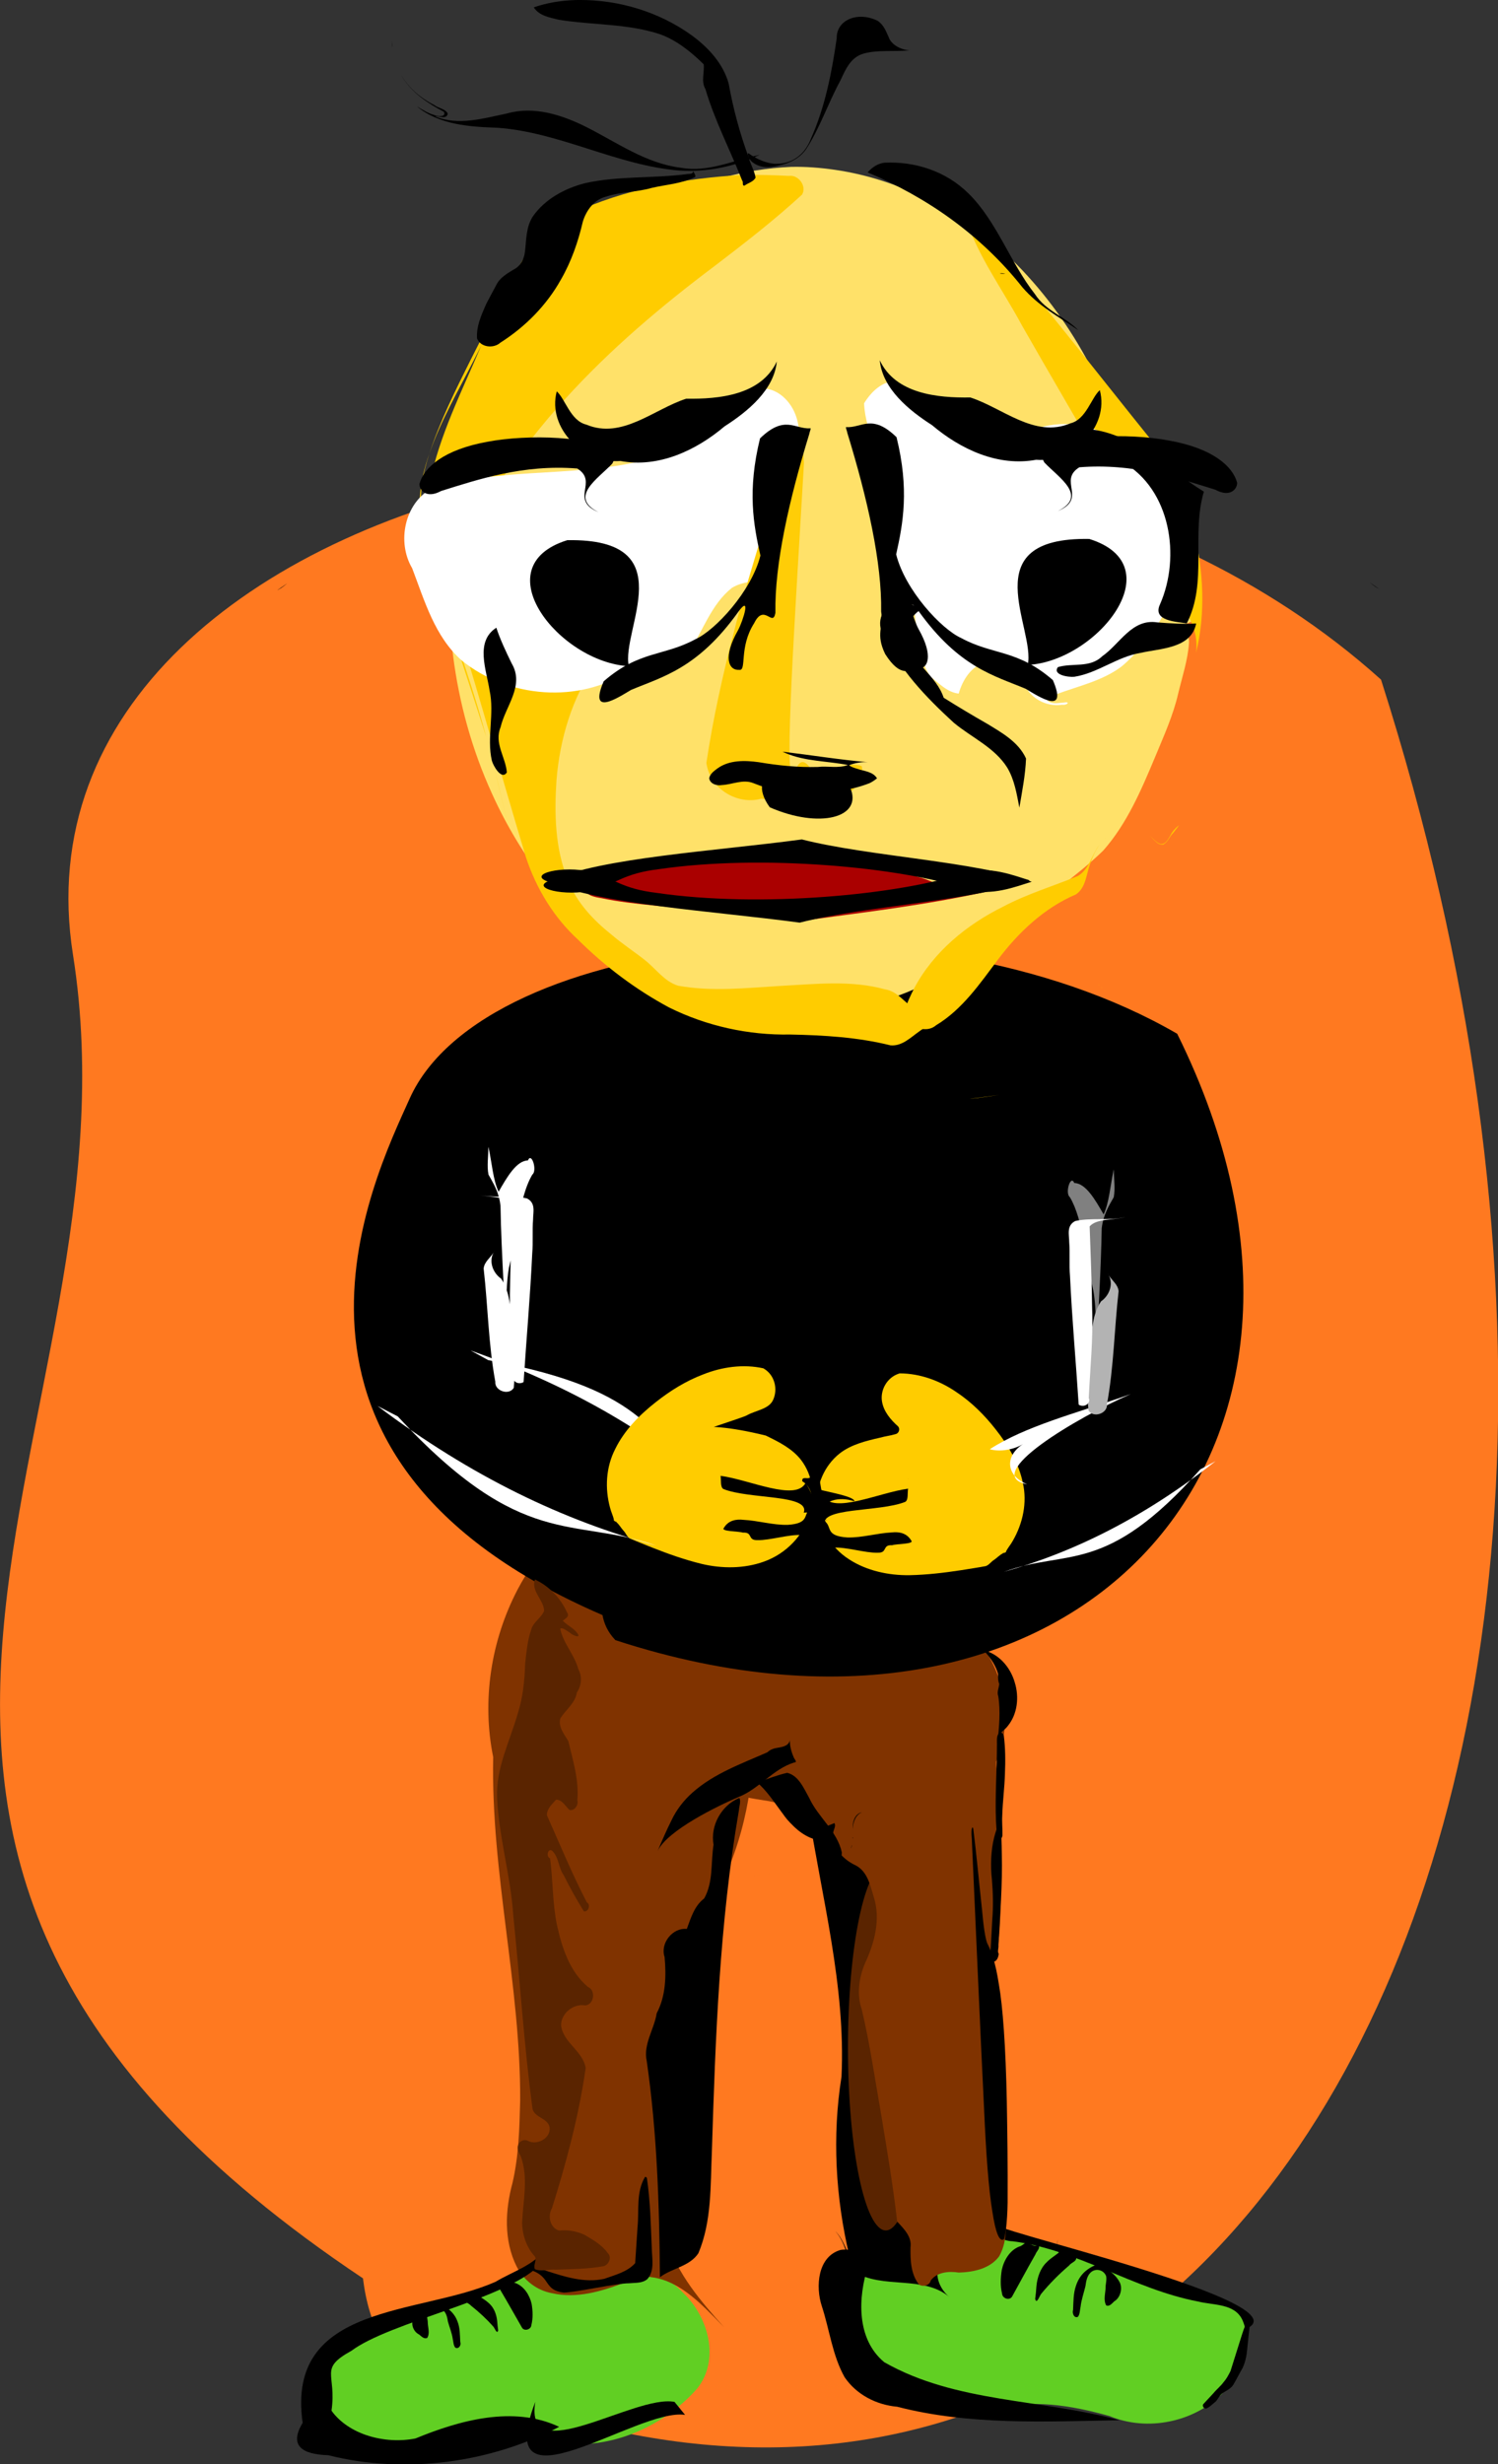 <?xml version="1.0"?>
<svg
    xmlns:rdf="http://www.w3.org/1999/02/22-rdf-syntax-ns#"
    xmlns="http://www.w3.org/2000/svg"
    xmlns:cc="http://creativecommons.org/ns#"
    xmlns:dc="http://purl.org/dc/elements/1.1/"
    xmlns:svg="http://www.w3.org/2000/svg"
    xmlns:inkscape="http://www.inkscape.org/namespaces/inkscape"
    xmlns:sodipodi="http://sodipodi.sourceforge.net/DTD/sodipodi-0.dtd"
    xmlns:ns1="http://sozi.baierouge.fr"
    xmlns:xlink="http://www.w3.org/1999/xlink"
    id="svg2"
    viewBox="0 0 372.12 611.8"
    version="1.1"
  >
  <rect x="0" y="0" width="372.12" height="611.8" fill="#333333" stroke="none"/>
  <g
      id="layer1"
      transform="translate(-227.76 -434.04)"
    >
    <g
        id="g3076"
        transform="matrix(.609 0 0 .609 159.69 408.11)"
      >
      <path
          id="path3953"
          fill="#ff7920"
          d="m269.16 999.55c331.55 168.15 556.77-207.73 405.93-679.9-185.98-167.3-565.08-87-533.55 112.14 30.86 194.87-146.27 363.13 118.29 539.64 1.161 9.309 3.511 18.602 9.335 28.116z"
      />
      <path
          id="path3987"
          d="m521.16 956.83c-11.312 1.341 48.009 13.834 92.112 30.151 7.27 2.69-24.048 2.223-16.653 8.377 84.389-3.732-58.028-37.834-75.869-44.557 0.144 2.01 0.267 4.02 0.411 6.03z"
      />
      <path
          id="path3992"
          fill="#61cf23"
          d="m517.12 937.85c-4.835 6.463-1.844 18.224 7.704 18.469 26.779 3.452 49.187 19.475 75.51 24.526 6.386 1.623 15.107 0.744 18.23 7.598 4.412 10.1-0.621 21.967-7.969 29.688-11.403 11.814-30.688 15.981-46.259 9.434-15.493-4.33-32.298-7.242-48.079-2.466-22.098 2.897-44.893-6.71-59.439-22.188-9.909-11.757-4.856-28.93 5.75-38.656 10.098-10.026 24.397-14.391 38.247-17.594 6.066-2.023 11.546-5.329 16.47-9.188l-0.166 0.375z"
      />
      <path
          id="path3989"
          fill="#61cf23"
          d="m339.43 951.27c4.55 6.463 1.736 18.224-7.25 18.469-25.201 3.452-46.289 19.475-71.062 24.526-6.01 1.623-14.217 0.744-17.157 7.598-4.153 10.1 0.584 21.967 7.5 29.688 10.731 11.814 28.88 15.981 43.534 9.434 14.58-4.33 30.396-7.242 45.247-2.466 20.796 2.897 42.248-6.71 55.938-22.188 9.325-11.757 4.57-28.93-5.412-38.655-9.503-10.026-22.96-14.391-35.994-17.594-5.708-2.023-10.866-5.329-15.5-9.188l0.156 0.375z"
      />
      <path
          id="path3969"
          d="m435.14 773.26c-0.135 0.216-0.295-0.15 0 0zm7.077 6.219c17.139 10.265 35.714 20.459 46.313 37.406-9.169 50.273-7.949 102.47 5.582 151.91-0.147 3.965 1.907 7.827 5.083 10.375-10.867-9.261-27.318-3.106-39.037-10.469-2.953-5.332-3.357-11.829-7.675-16.5 2.918 2.813 4.089 6.697 5.781 10.188-5.703-23.973-7.088-48.87-3.24-73.185 1.76-36.94-8.111-73.172-13.704-109.38 0.11-0.346 0.557-0.527 0.897-0.344zm83.091 192.22h0.066-0.066zm-17.642 17.531-0.033-0.062 0.033 0.062z"
      />
      <path
          id="path3964"
          fill="#803300"
          d="m360.36 654.7c-16.454 6.658-29.279 20.324-37.425 35.845-10.903 20.799-14.697 45.353-9.982 68.405-0.998 46.971 11.214 93.038 10.993 139.97-0.275 11.237-0.569 22.598-3.119 33.589-3.027 11.078-3.597 23.514 1.658 34.032 2.813 5.604 8.231 9.836 14.438 10.938 10.04 2.34 20.314-0.771 29.67-4.333 3.406-1.306 6.937-2.968 10.677-2.217 8.797 1.01 16.055 6.808 22.23 12.742 2.594 2.503 5.113 5.083 7.61 7.683-9.496-10.558-19.102-21.782-23.375-35.594-2.693-8.184-2.709-17.187-0.063-25.384 2.493-10.205 6.605-20.488 5.204-31.179-1.097-6.941-4.676-13.278-5.195-20.347-2.492-17.995 2.466-36.613 12.329-51.73 3.748-5.373 7.484-10.788 10.201-16.777 10.414-21.641 14.047-46.057 12.864-69.911-0.869-21.836-3.881-43.632-2.684-65.516-16.809 1.309-33.435-4.913-47.034-14.481-2.59-1.829-5.136-3.723-7.56-5.769-0.48-0.008-0.958 0.004-1.438 0.031z"
      />
      <path
          id="path3962"
          fill="#803300"
          d="m386.52 971.38c4.11 2.028 7.746 5.184 10.719 8.986-3.291-3.736-6.984-7.136-11.281-9.235l0.562 0.249z"
      />
      <path
          id="path3994"
          transform="translate(69.735 -209.2)"
          fill="#5a2400"
          d="m418.8 1086.6c0 41.144-6.911 74.498-15.436 74.498-8.525 0-15.436-33.354-15.436-74.498s6.911-74.498 15.436-74.498c8.525 0 15.436 33.354 15.436 74.498z"
      />
      <path
          id="path4000"
          fill="#803300"
          d="m508.17 710.14c-31.447 6.471-64.081 4.507-95.281 12.469-7.402 1.263-12.66 8.128-14.094 15.188-3.933 12.878 1.199 27.964 12.219 35.719 5.825 2.775 12.461 2.529 18.562 4.344 1.228 5.762 6.338 11.294 12.598 10.798 3.5-0.113 6.773-1.519 9.965-2.829 0.846 1.55-0.853 3.154-0.5 4.812-0.258 5.742 4.471 10.29 9.346 12.517 4.656 2.538 5.794 8.144 7.198 12.803 2.907 9.076 0.298 18.827-3.637 27.169-2.444 5.896-3.354 12.649-1.228 18.784 3.378 14.319 5.439 28.904 7.99 43.383 2.376 14.297 4.78 28.598 6.424 43.002 2.671 2.859 6.066 6.177 5.438 10.469-0.09 5.183 0.091 10.893 3.438 15.156 1.603 1.128 4.395 0.419 4.812-1.625 2.613-3.498 7.483-3.838 11.469-3.219 5.962-0.189 12.676-1.546 16.438-6.625 3.883-6.896 2.827-15.139 1.75-22.625-4.53-38.005-9.418-76.063-10.219-114.38 9.5 44.688 10.328-15.841 8.004-35.494 3.758-12.372-0.865-20.77-0.754-29.193 7.132-16.434 3.646-36.703-8.156-50.094-0.527-0.348-1.123-0.695-1.781-0.531zm9 87c-298.29 30.679-149.15 15.34 0 0z"
      />
      <path
          id="path3998"
          fill="#803300"
          d="m546.62 969.96 0.281-0.071-0.281 0.071z"
      />
      <path
          id="path3957"
          fill="#803300"
          d="m541.72 971.14c0.176-0.021 0.058-0.324 0 0z"
      />
      <path
          id="path3955"
          d="m362.79 711.24c187.17 61.14 314.31-75.53 229.16-247.21-104.99-60.83-282.52-41.61-313.07 26.41-15.12 33.661-70.952 146.12 78.642 210.58 0.655 3.385 1.982 6.763 5.27 10.223z"
      />
      <path
          id="path3177"
          fill="#ffe169"
          d="m434.49 110.61c-38.565 1.681-75.7 21.441-99.313 51.866-19.911 25.697-32.512 56.723-37.652 88.738-6.16 38.618-1.374 79.133 14.873 114.8 11.65 25.775 29.33 49.109 52.247 65.868 20.098 14.695 44.605 23.615 69.584 24.032 21.286 0.466 42.606-4.98 61.188-15.341 11.494-6.26 21.925-14.284 31.616-23.04 11.446-9.537 24.003-17.754 34.716-28.155 9.769-11.044 15.585-24.806 21.22-38.251 3.503-8.463 7.331-16.854 9.395-25.819 1.613-6.772 3.881-13.459 4.385-20.439 0.165-1.748-0.368-3.432-0.853-5.069-0.549-1.355 2.988-2.259 1.375-2.375-1.214-0.034-2.463 1.562-3.531 0.906 0.642-1.346 2.421-1.436 3.588-2.195 2.015-0.745 3.831-2.332 3.992-4.605 1.985-8.548-1.687-17.932-8.756-23.067-3.057-2.592-7.015-3.612-10.359-5.709-2.89-1.784-4.821-4.786-5.527-8.081-1.815-6.495-2.137-13.309-4.122-19.766-7.704-32.587-24.258-63.244-48.26-86.71-19.656-18.907-44.887-32.478-72.024-36.399-5.887-0.842-11.831-1.331-17.781-1.188z"
      />
      <path
          id="path3175"
          fill="#fc0"
          d="m414.61 113.89c-23.827 1.379-47.847 5.621-69.591 15.809-9.929 4.274-17.04 13.103-22.026 22.427-6.855 12.209-12.911 24.841-19.315 37.288-6.223 12.415-12.431 24.916-16.786 38.133 4.636-13.424 11.86-25.728 18.282-38.338 0.979-1.861 1.896-3.753 2.843-5.631-7.785 18.476-17.137 36.577-21.031 56.406-1.929 13.5 1.596 27.007 5.718 39.77 12.081 37.208 22.33 74.971 33.626 112.42 4.213 12.676 11.359 24.469 21.247 33.518 10.984 10.877 23.466 20.299 37.097 27.607 15.274 7.589 32.383 11.37 49.431 11.039 13.72 0.282 27.54 1.087 40.903 4.411 4.776 0.436 8.322-3.334 11.937-5.826 1.501-1.165 3.265-1.897 4.916-2.811-1.929 0.077-4.165 1.356-5.906 0.031-0.732-1.922 1.233-4.351-0.625-5.938-4.36-2.444-7.238-7.471-12.483-8.265-13.912-3.86-28.478-2.156-42.673-1.423-13.913 0.824-28.028 2.45-41.854-0.091-5.602-1.753-9.004-6.908-13.448-10.397-4.469-3.539-9.264-6.649-13.604-10.356-7.458-5.956-14.327-13.175-17.805-22.22-5.327-12.873-5.601-27.138-4.695-40.843 1.37-16.817 6.346-33.601 16.062-47.531 3.933-5.922 6.318-13.481 4.159-20.498-2.321-9.107-9.393-16.06-16.844-21.326-9.223-6.673-19.694-11.67-27.94-19.645-2.85-4.308-1.063-10.072 2.117-13.685 8.056-11.336 16.525-22.398 25.936-32.651 18.385-20.291 39.381-38.032 61.255-54.431 12.114-9.248 24.182-18.599 35.41-28.921 2.089-3.424-1.507-8.228-5.344-7.625-6.317-0.319-12.643-0.519-18.969-0.406zm-127.72 113.66c-4.256 11.86-5.644 25.123-1.835 37.294 3.665 14.614 9.342 28.613 13.627 43.041 3.865 11.703 7.634 23.438 11.427 35.164-8.076-30.499-20.648-59.76-26.281-90.906-1.138-8.315 0.454-16.702 3.062-24.594z"
      />
      <path
          id="path3173"
          fill="#fc0"
          d="m505.48 131.11c5.162 15.975 15.341 29.569 23.195 44.233 22.795 39.942 46.551 79.341 68.504 119.76 2.135 4.175 3.11 9.001 2.457 13.664 4.011-16.335 3.016-33.563-0.898-49.816-0.804-3.108-1.827-6.283-1.164-9.527 0.566-1.375 2.363-2.482 1.906-4.344 0.029-2.472-2.382-3.646-3.596-5.473-30.293-36.124-58.153-74.283-89.936-109.15-1.029-1.422-1.013-0.743-0.469 0.656zm89.781 194.16c-0.238 0.286 0.228-0.139 0 0zm-2.531 53.688c-1.479 1.227-2.85 2.616-3.656 4.406-0.885 1.425-2.021 3.725-4.031 3.25-1.763-0.538-2.783-2.182-4.188-3.25 1.616 1.344 3.058 3.887 5.469 3.5 1.863-1.086 2.561-3.317 4.059-4.798 0.737-1.004 1.815-2.233 2.348-3.108zm-18.406 1.406c-0.541-0.054-0.278-0.028 0 0zm-11.688 3.906c-0.216 0.325 0.344-0.252 0 0zm-2.969 3.469c-2.745 3.986-3.815 9.421-8.281 12-10.16 4.159-20.753 7.311-30.476 12.488-14.858 7.335-28.382 18.432-36.233 33.242-1.528 3.073-3.184 6.22-3.805 9.606 0.361 5.777 8.305 9.349 12.745 5.476 10.691-6.439 17.867-16.952 25.204-26.743 8.367-11.125 18.904-21.086 31.846-26.601 3.998-2.712 4.165-7.947 5.649-12.105 0.987-2.866 2.174-5.697 3.945-8.177-0.198 0.271-0.396 0.542-0.594 0.812z"
      />
      <path
          id="path3950"
          fill="#fff"
          d="m422.11 200.95c-15.296 7.09-25.211 22.772-41.728 27.63-30.073 9.462-62.566 3.747-92.647 13.182-11.026 6.169-14.123 21.889-7.844 32.469 5.063 13.268 9.206 27.907 20.25 37.625 18.882 15.324 47.804 17.738 68.281 4.156 2.982-2.497 5.899-6.813 10.375-5.594 4.59 0.467 10.364 1.739 13.966-1.967 5.798-8.737 9.097-19.498 17.565-26.221 4.38-2.618 9.781-3.057 14.688-1.906-0.341-4.36-3.337-8.059-3.228-12.532-1.301-12.44 4.993-24.014 11.864-33.884 5.413-8.68 5.934-21.371-1.729-28.928-2.559-2.548-6.149-4.261-9.812-4.031z"
      />
      <path
          id="path3171"
          fill="#fc0"
          d="m316.3 367.73c0.948 4.021 1.896 8.042 2.844 12.062-1.882-8.039-3.708-16.093-5.75-24.094 0.969 4.01 1.938 8.021 2.906 12.031z"
      />
      <path
          id="path3169"
          fill="#fc0"
          d="m559.95 444.15c0.619 0.585-0.371-0.636 0 0z"
      />
      <path
          id="path3167"
          fill="#fc0"
          d="m561.04 445.18c0.989 0.869-0.717-0.765 0 0z"
      />
      <path
          id="path3165"
          fill="#fc0"
          d="m562.26 446.53c0.358 0.56-0.17-0.465 0 0z"
      />
      <path
          id="path3163"
          fill="#fff"
          d="m601.37 641.63c-38.776 43.631-54.026 32.215-80.083 41.755 28.579-8.042 57.181-22.152 86.332-45.113-2.083 1.118-4.166 2.239-6.249 3.358z"
      />
      <path
          id="path3070"
          fill="#fc0"
          d="m512.86 489.83c-1.28 0.161-6.278 0.802-5.123 0.699 3.935-0.392 7.839-1.021 11.748-1.605-2.208 0.302-4.417 0.604-6.625 0.906z"
      />
      <path
          id="path2992"
          d="m428.64 189.95c-6.454 13.734-23.57 15.378-36.957 15.174-13.178 4.235-26.165 16.688-40.767 10.554-6.489-1.562-8.547-10.468-12.047-13.538-3.99 15.102 11.134 29.686 25.946 28.375 15.573 2.912 30.871-4.276 42.511-14.118 9.471-6.072 20.185-14.832 21.313-26.446z"
      />
      <path
          id="path4037"
          fill="#a00"
          d="m413.15 390.89c-21.839 0.854-43.645 5.445-62.161 14.375-0.256 2.444 3.619 3.101 6.063 3.481 13.904 2.948 28.465 3.18 42.574 5.326 13.504 1.478 27.048 2.779 40.636 3.724 24.768-3.353 49.706-6.35 73.899-11.688-4.108-2.703-9.906-1.436-14.837-1.868-4.783-0.532-8.589-3.095-13.142-4.178-18.713-6.022-39.064-8.619-59.313-9.08-4.57-0.119-9.147-0.141-13.72-0.092z"
      />
      <path
          id="path2990"
          d="m335.2 401.98c21.308 9.361 66.991 11.935 102.78 16.746 27.429-6.979 71.382-8.915 93.777-17.25-5.934-1.762-16.811-6.251-26.289-3.007-27.493 9.039-83.733 14.262-125.68 8.154-14.619-1.754-17.223-5.842-26.965-8.584-11.427-2.783-26.166 0.844-17.623 3.942z"
      />
      <path
          id="path2985"
          d="m238.09 152.89-0.425-0.071 0.425 0.071z"
      />
      <path
          id="path3001"
          d="m433.94 752.22c-0.682 2.416-3.518 2.643-5.585 3.009-1.312 0.231-2.588 0.777-3.521 1.719-10.571 4.661-21.796 8.636-30.573 16.421-3.616 3.203-6.621 7.088-8.661 11.476-2.024 4.037-3.812 8.185-5.567 12.344 4.026-8.464 24.624-18.428 33.106-22.04 4.105-1.777-4.365 0.915 0 0 8.342-3.321 13.904-11.355 22.582-14.023 1.642-0.07-0.132-1.482-0.281-2.344-0.932-2.178-1.556-4.521-1.469-6.906l-0.017 0.182z"
      />
      <path
          id="path2999"
          d="m228.95 280.38c-1.565 1.16-6.545 4.396-2.426 1.877 0.823-0.606 1.652-1.208 2.426-1.877z"
      />
      <path
          id="path2994"
          d="m361.41 227.1c-6.924-6.822-34.475-7.557-50.762-4.425-18.005 3.214-26.005 10.592-27.778 17.163-0.169 2.272 2.587 6.327 8.866 2.9 15.064-4.678 33.316-10.909 55.497-9.151 8.829 5.506-3.427 12.668 8.709 17.831-12.386-6.216-0.255-13.623 5.562-19.814 0.914-1.474 1.018-3.039-0.094-4.503z"
      />
      <path
          id="path3003"
          d="m314.23 298.49c-8.82 5.64-3.997 17.343-2.765 25.541 2.077 9.478-1.21 19.215 0.923 28.615 0.596 2.26 4.043 8.173 6.13 4.821-0.487-6.18-5.271-11.922-2.558-18.428 2.005-8.612 9.877-16.943 4.525-25.997-2.305-4.687-4.819-10.071-6.255-14.551z"
      />
      <path
          id="path3846"
          fill="#ffcd07"
          d="m438.47 222.95c-2.131 0.421-3.877 4.578-5.312 3.829-2.908 2.008-2.753 6.691-4.054 9.954-5.263 21.366-12.589 41.985-17.915 63.33-4.613 17.6-8.557 35.442-11.281 53.54 1.578 11.14 13.123 17.163 22.281 14.615 12.272 0.873 25.722 4.098 37-3.232 2.774-2.222 4.951-6.149 4.094-10.083-7.058-2.647-14.339 5.015-21.156 0.562-6.584-8.943-7.153 12.873-6.849 2.166-3.914 5.725 0.878-65.249 4.436-126.16-0.234-2.535 0.016-5.831-1.244-7.61 0.222-0.762 1.361-1.681 0-0.913z"
      />
      <path
          id="path3006"
          d="m442.15 217.2c-6.228 0.349-10.358-5.597-20.36 4.101-5.243 21.288-2.667 35.211 0.156 47.771-3.644 14.6-18.506 30.548-26.525 34.116-12.893 7.015-22.893 4.551-37.397 17.144-6.275 14.565 5.57 6.857 11.1 3.545 12.768-5.386 27.145-8.656 43.671-31.679 5.478-7.615 2.224 3.166 0.018 7.32-6.222 10.924-3.923 16.432 0.478 16.16 3.223 0.478-0.238-9.13 6.115-19.057 4.08-8.303 7.584 1.945 8.657-4.207-0.326-19.793 5.462-45.695 13.834-72.98 0.06-0.675 0.965-2.598 0.253-2.234z"
      />
      <path
          id="path3020"
          d="m343.17 262.8c-34.554 10.751-3.123 49.865 25.106 51.37-3.347-14.788 22.716-52.198-25.106-51.37z"
      />
      <path
          id="path3018"
          d="m296.37 406.71c-0.334-1.284-0.558-2.143 0 0z"
      />
      <path
          id="path3016"
          d="m297.1 412.43c0.07-1.313 0.118-2.221 0 0z"
      />
      <path
          id="path3014"
          fill="#fff"
          d="m474.58 198.23c-4.525 1.251-7.946 4.864-10.344 8.75 0.427 12.226 8.196 23.017 7.656 35.375 0.394 9.441-0.907 19.388 3.156 28.25 3.614 8.146 9.513 15.628 10.156 24.812 1.143 7.823 1.432 16.293 6.125 23 3.491 2.769 6.826 6.407 11.5 6.938 1.558-5.551 5.141-11.252 11-12.875 4.728 0.153 7.511 5.505 12.344 5.25 1.308 0.317 3.189 0.752 3.094 2.469 1.739 6.671 9.116 10.762 15.75 9.688 1.938 0.351 3.613-1.415 0.726-0.888-2.161 0.127-4.782 0.856-6.57-0.705-0.801-1.78 2.304-1.894 3.358-2.631 9.027-3.383 18.838-5.439 26.684-11.33 5.917-4.916 10.745-11.044 14.939-17.463 5.295-8.429 9.262-17.787 11.082-27.59 0.897-9.729-3.815-19.113-10.317-26.067-6.697-8.104-12.66-17.178-21.493-23.163-10.398-6.17-23.857-5.941-34.492-0.466-3.993 1.896-8.694 3.653-13.031 1.777-5.928-1.982-10.735-6.392-16.809-8.039-6.427-2.329-13.27-4.873-17.657-10.411-1.875-1.966-3.831-4.814-6.858-4.679z"
      />
      <path
          id="path3022"
          d="m470.62 189.45c6.454 13.734 23.57 15.378 36.957 15.174 13.178 4.235 26.165 16.688 40.767 10.554 6.489-1.562 8.547-10.468 12.047-13.538 3.99 15.102-11.134 29.686-25.946 28.375-15.573 2.912-30.871-4.276-42.511-14.118-9.471-6.072-20.185-14.832-21.313-26.446z"
      />
      <path
          id="path3024"
          d="m551.93 217.35c20.224-0.162 34.852 15.783 50.901 25.672-5.216 17.512 1.614 36.962-6.976 53.716-4.245-0.742-14.092-0.929-10.924-7.755 8.584-19.456 4.356-46.901-15.226-58.054-6.209-4.236-13.515-1.475-20.237-2.833-7.171-1.997-4.571-11.292 2.461-10.747z"
      />
      <path
          id="path3026"
          d="m477.64 288.23c-5.849 0.686-8.829 8.528-5.438 13.156 6.368 14.138 17.334 25.498 28.625 35.844 7.257 6.042 16.534 9.997 21.75 18.219 3.005 4.969 3.92 10.796 5 16.406 1.107-6.646 2.449-13.281 2.719-20.031-3.023-6.679-9.729-10.442-15.719-14.094-6.03-3.441-11.99-7.005-17.875-10.688-2.943-8.949-12.466-13.872-15.012-23.015-1.202-5.324 1.811-11.194 6.73-13.485-1.235-1.103-3.211-0.554-4.594-1.5-1.999-0.611-4.095-0.941-6.188-0.812z"
      />
      <path
          id="path3028"
          d="m670.31 279.89c1.565 1.16 6.545 4.396 2.426 1.877-0.823-0.606-1.652-1.208-2.426-1.877z"
      />
      <path
          id="path3030"
          d="m537.85 226.6c6.924-6.822 34.475-7.557 50.762-4.425 18.005 3.214 26.005 10.592 27.778 17.163 0.169 2.272-2.587 6.327-8.866 2.9-15.064-4.678-33.316-10.909-55.497-9.151-8.829 5.506 3.427 12.668-8.709 17.831 12.386-6.216 0.255-13.623-5.562-19.814-0.914-1.474-1.018-3.039 0.094-4.503z"
      />
      <path
          id="path3032"
          d="m599.68 296.76c-1.983 10.28-14.639 10.122-22.712 12.005-9.574 1.572-17.409 8.224-26.931 9.714-2.321 0.281-9.089-0.737-6.744-3.916 5.923-1.831 13.026 0.493 18.07-4.431 7.262-5.045 12.095-15.438 22.486-13.81 5.207 0.41 11.139 0.758 15.833 0.437z"
      />
      <path
          id="path3034"
          d="m457.11 216.71c6.228 0.349 10.358-5.597 20.36 4.101 5.243 21.288 2.667 35.211-0.156 47.771 3.644 14.6 18.506 30.548 26.525 34.116 12.893 7.015 22.893 4.551 37.397 17.144 6.275 14.565-5.57 6.857-11.1 3.545-12.768-5.386-27.145-8.656-43.671-31.679-5.478-7.615-2.224 3.166-0.018 7.32 6.222 10.924 3.923 16.432-0.478 16.16-3.223 0.478-6.759 3.989-13.112-5.937-4.08-8.303-0.587-11.174-1.66-17.327 0.326-19.793-5.462-45.695-13.834-72.98-0.06-0.675-0.965-2.598-0.253-2.234z"
      />
      <path
          id="path3036"
          d="m556.09 262.3c34.554 10.751 3.123 49.865-25.106 51.37 3.347-14.788-22.716-52.198 25.106-51.37z"
      />
      <path
          id="path3038"
          d="m458.53 363.61c5.498 12.431-12.62 16.931-32.764 8.092-10.85-14.874 7.472-22.301 31.566-8.63 0.408 0.114 0.808 0.267 1.197 0.538z"
      />
      <path
          id="path3040"
          d="m432.27 349.63c8.044 3.403 16.945 3.166 25.392 4.84-3.974 1.451-8.247 0.303-12.347 0.788-8.091 0.222-16.174-0.604-24.141-1.958-5.598-0.752-11.859-0.92-16.673 2.502-1.408 1.044-3.113 2.249-3.447 4.058 0.331 2.32 3.132 3.157 5.153 2.78 4.265-0.201 8.594-2.49 12.821-0.801 6.989 2.723 14.436 5.026 22.027 4.253 8.624-0.264 17.418-1.072 25.506-4.265 1.048-0.536 2.036-1.191 2.947-1.935-1.702-2.822-5.337-2.893-8.132-3.909-1.154-0.324-2.314-0.696-3.288-1.42 2.423-0.959 5.044-1.405 7.648-1.252-11.648-1.016-23.193-2.902-34.798-4.289 0.444 0.203 0.888 0.407 1.332 0.61z"
      />
      <path
          id="path3049"
          d="m346.31 42.602c-5.707 0.186-11.405 1.11-16.812 2.969 2.192 3.465 6.55 4.155 10.219 5.062 13.752 2.229 28.024 1.494 41.375 5.938 6.829 2.508 12.579 7.183 17.719 12.219 0.361 3.339-1.149 6.962 0.688 10.062 3.819 12.925 10.116 24.9 15.031 37.406 0.595 0.505-0.232 2.23 0.969 1.969 1.46-1.102 3.617-1.493 4.469-3.25-0.512-2.984-2.17-5.614-2.935-8.532-3.504-9.658-6.222-19.61-8.012-29.725-2.288-8.323-8.469-14.94-15.317-19.887-13.235-9.465-29.54-14.364-45.776-14.262-0.539-0.003-1.078 0.021-1.617 0.031z"
      />
      <path
          id="path3042"
          d="m310.12 166.45c-1.954 4.456-4.109 9.127-3.762 14.116 1.457 3.672 6.736 4.219 9.498 1.728 10.127-6.437 18.846-15.211 24.708-25.72 4.232-7.328 7.032-15.399 8.94-23.617 1.369-4.49 4.484-8.889 9.235-10.133 6.144-2.068 12.762-1.858 18.972-3.659 5.906-1.388 12.194-1.677 17.673-4.477 0.287-0.623-0.89-2.29-0.926-2.409 0.194 1.343-1.381 1.129-2.242 1.254-13.916 1.858-28.155 0.645-41.918 3.748-8.143 2.12-16.112 6.39-21.061 13.373-2.927 4.288-2.75 9.669-3.337 14.61-0.356 2.881-1.79 5.802-4.497 7.129-2.777 1.686-5.811 3.416-7.247 6.488-1.343 2.523-2.735 5.024-4.035 7.57z"
      />
      <path
          id="path3051"
          d="m271.6 59.589c0.257 0.283-0.113-0.584 0 0zm0.063 0.063c-0.032 1.927 0.449 3.687 0 0zm4.261 14.35c3.888 6.457 10.393 10.716 16.92 14.162 1.12 2.246-2.735 1.975-3.962 1.297-2.557-0.689-4.796-2.178-7.067-3.49 9.161 7.523 21.565 8.325 32.917 8.698 25.55 1.864 48.585 15.331 74.084 17.44 11.243 0.747 22.703-1.627 32.804-6.398-10.568 2.147-21.086 7.317-32.116 5.254-14.26-1.735-26.142-10.36-38.658-16.64-9.839-4.909-21.274-8.626-32.249-5.492-9.537 1.972-20.01 5.176-29.389 1.149 1.69-0.117 4.8 1.448 5.201-1.128-1.027-1.952-3.821-2.134-5.514-3.447-5.449-2.789-10.38-6.827-13.41-12.22 0.146 0.272 0.292 0.543 0.439 0.815z"
      />
      <path
          id="path3054"
          d="m336.07 401.55c21.308-9.361 66.991-11.935 102.78-16.746 27.429 6.979 71.382 8.915 93.777 17.25-5.934 1.762-16.811 6.251-26.289 3.007-27.493-9.039-83.733-14.262-125.68-8.154-14.619 1.754-17.223 5.842-26.965 8.584-11.427 2.783-26.166-0.844-17.623-3.942z"
      />
      <path
          id="path3056"
          d="m469.71 51.027c-8.335-4.019-16.792-0.148-16.634 7.1-2.035 14.285-4.868 28.329-10.473 40.853-2.104 5.646-6.809 10.444-14.293 10.373-3.718-0.053-7.825-1.843-11.328-4.356-0.58 0.93 0.529 2.66 1.59 3.61 3.41 2.724 7.393 2.3 10.35 1.57 4.994-0.941 9.28-3.219 11.779-6.955 5.569-8.633 8.893-18.71 13.832-27.755 2.098-4.406 4.079-9.481 9.459-11.029 5.74-1.636 12.723-0.706 18.956-1.344-3.08-0.053-7.499-1.963-8.672-5.333-1.051-2.316-1.993-5.054-4.566-6.733z"
      />
      <path
          id="path3072"
          d="m472.57 108.91c-2.623 0.283-5.056 1.818-6.893 3.968 23.67 9.865 46.005 25.2 63.106 46.796 6.504 7.595 14.985 12.189 22.852 17.545-5.464-5.624-13.206-7.743-17.7-14.726-10.052-12.753-15.568-29.702-27.084-41.012-9.414-9.316-22.074-13.148-34.28-12.571z"
      />
      <path
          id="path3068"
          d="m519.61 154.01c0.434 0.271 1.637 0.169 2.281 0.188-0.738-0.203-1.518-0.279-2.281-0.188z"
      />
      <path
          id="path3059"
          d="m523.08 154.26c0.366-0.073 0.324-0.065 0 0z"
      />
      <path
          id="path4010"
          d="m432.84 765.34c-4.185 0.957-8.175 2.582-12.25 3.906 7.967 6.804 11.597 18.147 21.656 22.531 5.401 1.76 9.106 7.101 9.719 12.438 2.617-0.466 3.099-4.238 3.188-6.438-1.881-8.691-9.66-14.298-13.292-22.17-2.151-3.807-4.345-9.241-9.021-10.267zm30.16 16.16c-2.75 0.897-3.564 4.168-3.406 6.75 0.1-2.66 1.091-5.737 3.75-6.844l-0.34 0.09zm-3.438 10.125c-0.125 0.954 0.327 0.099 0 0zm-0.312 3.188c-0.924 2.882 0.217 0.104 0 0zm-1.531 4.156c0 0.136 0.15-0.133 0 0zm-2.75 3.156c-0.15 0.384 0.581-0.534 0 0z"
      />
      <path
          id="path4008"
          d="m413.11 775.67c-7.156 3.048-11.675 11.301-10.281 18.969-1.157 7.299-0.054 15.223-3.812 21.906-3.988 2.994-5.445 7.968-7.094 12.438-5.833-0.626-10.963 5.917-9.062 11.438 0.703 7.724 0.505 15.936-3.219 22.938-1.017 6.56-5.571 12.64-4.062 19.5 4.21 29.172 5.149 58.689 5.375 88.125 4.921-3.753 12.067-4.335 15.688-9.781 5.482-13.03 4.895-27.439 5.5-41.281 1.453-46.551 3.107-93.294 11.031-139.28 0.095-1.651 0.856-3.326 0.281-4.969l-0.156-0.031z"
      />
      <path
          id="path4006"
          d="m374.89 930.08c-3.727 6.168-2.383 13.64-3.062 20.469-0.307 4.897-0.629 9.793-0.969 14.688-3.236 3.613-8.167 4.779-12.553 6.367-8.076 1.835-16.242-0.831-23.876-3.301-1.883-0.384-3.975-2.478-5.821-0.94-1.25 1.322-1.596 1.412 0.172 0.861 7.792 2.821 4.693 8.003 12.952 9.029 5.214-0.154 21.376-3.792 26.599-3.814 2.531-0.252 5.564 0.069 7.559-1.763 3.014-3.456 1.798-8.363 1.747-12.519-0.415-9.559-0.585-19.157-1.997-28.637-0.132-0.252-0.448-0.532-0.75-0.438z"
      />
      <path
          id="path4004"
          d="m327.83 967.92c-0.665 0.765 0.271-0.098 0 0z"
      />
      <path
          id="path3966"
          d="m333.73 988.55-0.062-0.062z"
      />
      <path
          id="path3971"
          d="m334.04 951.56c-0.512-1.543-0.542-1.632 0 0zm0.107 8c-4.424 6.46-13.265 9.094-20.113 13.202-30.818 13.864-85.828 8.372-78.81 57.578-5.684 9.404-0.179 12.861 10.473 13.202 31.412 7.903 66.291 3.078 94.15-11.576-18.691-8.811-40.75-2.613-58.614 4.75-12.554 2.448-27.201-1.581-34.236-11.312 2.163-15.405-5.393-16.973 8.163-24.461 15.555-11.636 62.611-20.926 76.334-34.602 1.814-1.955 3.462-4.926 2.904-7.312z"
      />
      <path
          id="path3981"
          d="m454.7 959.83c-9.45 2.664-10.334 15.012-7.716 22.91 3.162 9.611 4.32 20.123 9.31 28.997 4.854 7.13 12.959 11.284 21.424 12.029 29.588 7.644 60.414 6.041 90.67 5.503-31.747-8.723-66.629-6.966-95.938-23.656-11.417-9.476-10.731-26.343-6.594-39.25-0.003-5.407-6.822-7.181-11.156-6.531z"
      />
      <path
          id="path3974"
          d="m386.91 1021.8c-16.256-3.165-61.495 27.922-56.776-0.025-18.413 47.56 41.805 2.262 61.075 5.317-1.435-1.761-2.863-3.531-4.298-5.293z"
      />
      <path
          id="path4012"
          fill="#5a2400"
          d="m329.8 687.17c-0.986 4.567 3.716 7.74 3.938 12.094-1.154 2.946-4.442 4.529-5.281 7.688-1.573 4.537-1.973 9.388-2.499 14.132-0.18 6.836-0.943 13.685-3.028 20.224-3.253 11.223-8.879 22.157-8.404 34.124 0.725 16.197 5.559 31.874 6.609 48.041 2.717 26.284 4.37 52.682 7.852 78.885 0.95 3.631 6.21 3.709 6.969 7.469 0.605 4.438-5.108 7.543-8.83 5.551-1.605-0.833-3.533 0.078-3.983 1.793-0.654 1.617 0.345 3.149 1.051 4.505 3.207 8.703 0.948 18.023 0.543 26.972 0.061 5.089 1.804 10.24 5.312 13.992 0.666 1.672-0.838 3.408-0.094 5.062 2.722 1.116 5.653-0.102 8.477 0.199 6.595-0.275 13.288-0.22 19.773-1.48 2.011-0.79 3.233-3.69 1.443-5.322-2.374-3.354-6.087-5.431-9.554-7.464-3.206-1.432-6.796-2.086-10.295-1.683-3.699-1.09-4.731-6.048-2.875-9.115 5.877-18.698 10.964-37.708 13.75-57.135-1.117-6.954-9.116-10.271-10.031-17.312-0.112-4.946 5.007-9.068 9.812-8.25 3.639-0.195 4.479-6.164 1.156-7.5-7.521-6.298-10.647-16.093-12.67-25.354-1.861-8.915-1.564-18.087-2.798-27.083-1.661-0.517-1.021-4.174 0.769-3.166 2.851 2.629 2.595 6.966 4.792 10.015 2.493 5.047 5.251 9.963 8.22 14.744 1.937 0.386 2.876-2.753 1.219-3.656-6.021-11.552-10.968-23.617-16.281-35.5-0.085-2.672 2.152-4.528 3.75-6.375 2.607 0.062 3.768 2.777 5.531 4.25 2.136 0.324 3.665-2.153 3.125-4.062 0.72-8.217-1.822-16.197-3.688-24.094-1.661-2.779-4.259-5.808-3.219-9.281 2.24-3.479 6.063-6.171 6.719-10.5 1.919-2.79 2.224-6.606 0.568-9.585-1.56-5.849-6.146-10.43-7.36-16.383 0.841-0.811 3.024 1.07 4.117 1.738 0.73 0.783 4.373 2.383 3.018 0.293-1.533-2.288-4.233-3.355-6.094-5.312 1.032-0.89 3.021-1.747 1.719-3.406-2.575-5.812-7.294-10.702-13.062-13.406l-0.188 0.656z"
      />
      <path
          id="path4022"
          fill="#fc0"
          d="m478.48 602.57c-4.984 1.596-7.738 6.831-6.926 11.449 0.68 4.013 3.494 7.388 6.614 10.146 0.824 1.08 0.274 2.868-1.238 3.121-2.005 0.608-4.124 0.822-6.141 1.406-5.846 1.323-11.94 2.82-16.59 6.499-6.296 5.04-9.437 12.855-9.195 20.402 0.298 8.884 5.174 17.669 13.218 22.783 7.111 4.57 15.949 6.517 24.575 6.387 7.074-0.145 14.112-0.98 21.084-2.045 3.334-0.554 6.696-1.035 10.006-1.659 1.401-0.51 2.145-1.828 3.399-2.565 1.219-0.837 2.294-2.028 3.601-2.648-0.77-0.148 1.438 0.006 1.288-0.878 0.786-1.459 1.902-2.728 2.7-4.191 4.15-7.168 5.93-15.611 4.125-23.61-1.639-8.002-5.93-15.337-11.118-21.882-4.498-5.737-9.757-11.038-16.038-15.193-6.629-4.548-14.736-7.6-23.112-7.606l-0.235 0.08-0.015 0.005z"
      />
      <path
          id="path4020"
          fill="#fff"
          d="m569.32 612.22c-18.63 6.486-39.413 11.845-53.816 21.194 4.72 1.306 10.342-0.132 13.565-2.105-7.134 4.604-7.483 12.465 1.645 16.401-19.234-3.821 20.491-27.345 42.304-36.793-1.232 0.434-2.465 0.869-3.697 1.304z"
      />
      <path
          id="path4032"
          fill="#808080"
          d="m565.97 519.95c-1.303 5.926-1.778 12.962-4.031 17.724-3.465-6.033-7.287-12.708-11.969-12.804-1.495-3.625-3.91 4.216-1.781 5.796 5.522 9.336 6.35 25.346 9.531 37.941 1.47 8.4 0.918 17.529 1.344 26.282 0.591-17.206 1.818-34.296 2.094-51.553 0.675-5.636 2.971-9.238 4.906-12.669 0.71-3.62 0.004-7.571 0.062-11.322l-0.156 0.607z"
      />
      <path
          id="path4030"
          fill="#fff"
          d="m563.48 561.23c-0.28-0.799-0.303-0.865 0 0z"
      />
      <path
          id="path4028"
          fill="#fff"
          d="m563.8 562.11c0.16 0.226-0.013-0.232 0 0z"
      />
      <path
          id="path4015"
          fill="#b3b3b3"
          d="m564.3 563.05c1.555 3.621-0.28 7.921-3.406 10.062-4.399 6.48-3.455 14.693-5.137 22.009-1.041 7.457-0.67 15.02 0.012 22.491 1.96 3.247 7.884 1.23 7.531-2.531 2.817-15.219 2.996-30.747 4.75-46.094-0.238-2.719-2.702-4.358-4.031-6.531 0.094 0.198 0.188 0.396 0.281 0.594z"
      />
      <path
          id="path4047"
          fill="#a00"
          d="m482.08 645.51c0.401 0.07 0.088-0.114 0 0z"
      />
      <path
          id="path4045"
          d="m482.18 649.5c-11.669 1.508-30.605 10.57-34.656 2.919-3.36 4.474-4.499 13.079-8.938 15.323 3.625-1.287 5.714-3.761 9.658-3.229-2.667-7.534 22.172-5.377 32.78-9.644 1.359-0.79 0.835-3.6 1.156-5.368z"
      />
      <path
          id="path4051"
          fill="#fff"
          d="m551.87 615.33c2.699 1.351 4.924-1.16 4.014-2.757 0.532-12.145 1.858-24.215 1.369-36.459-0.137-11.17-0.631-22.367-1.01-33.555 2.869-3.289 9.814-2.469 14.584-3.798-6.404 1.573-14.034 0.173-20.463 1.611-3.695 1.898-2.441 5.689-2.457 8.614 0.368 4.633-0.072 9.196 0.325 13.836 0.804 17.375 2.398 34.794 3.517 52.186l0.12 0.321z"
      />
      <path
          id="path4043"
          d="m444.64 649.36c-0.744 5.39-2.076 10.674-2.25 16.179-0.014 2.985 0.963 5.751 2.061 8.276 0.96 2.529 1.532 5.346 1.439 8.195 0.457 1.816-0.727 4.052 0.406 5.588 1.163 0.575 1.914-1.146 1.812-2.502-0.615-5.094-0.18-11.786 3.675-11.545 4.965-0.379 12.986 2.202 17.952 2.056 4.302 0.125 1.686-3.309 5.985-3.061 1.649-0.596 9.084-0.435 7.763-1.878-1.848-3.193-5.164-3.67-7.969-3.336-6.029 0.294-12.063 2.2-18.094 2.047-8.773-0.562-6.392-3.976-8.812-6.259-0.889-1.527-0.913-3.653-0.871-5.502 0.275-2.732 5.699-5.234 12.543-2.982 0.223-2.259-14.721-4.401-15.641-5.277-1.213-0.333 1.251-0.158 0 0z"
      />
      <path
          id="path4041"
          fill="#a00"
          d="m433.58 656.08c1.646 0.646-0.987-0.49-0.217-0.122l0.217 0.122z"
      />
      <path
          id="path4024"
          fill="#a00"
          d="m438.08 656.55c-0.879 0.276 0.755-0.156 0 0z"
      />
      <path
          id="path4053"
          fill="#fff"
          d="m310.96 510.14c0.059 3.75-0.647 7.693 0.062 11.312 1.472 2.61 3.17 5.342 4.188 8.969-2.63-0.031-5.231-0.138-7.688-0.594 2.459 0.487 5.289 0.625 7.812 1.062 0.262 1.011 0.454 2.08 0.594 3.25 0.168 10.493 0.705 20.911 1.219 31.344-0.287-0.538-0.586-1.076-0.938-1.594-3.126-2.142-4.962-6.442-3.406-10.062 0.094-0.198 0.188-0.396 0.281-0.594-1.33 2.174-3.793 3.812-4.031 6.531 1.754 15.347 1.933 30.874 4.75 46.094-0.353 3.761 5.571 5.778 7.531 2.531 0.088-0.96 0.144-1.913 0.219-2.875 0.73 0.875 2.13 1.373 3.688 0.594l0.125-0.312c1.119-17.393 2.696-34.813 3.5-52.188 0.397-4.64-0.024-9.211 0.344-13.844-0.016-2.925 1.226-6.696-2.469-8.594-0.513-0.115-1.036-0.231-1.562-0.312 0.975-3.518 2.142-6.741 3.719-9.406 2.129-1.579-0.286-9.406-1.781-5.781-4.682 0.096-8.504 6.748-11.969 12.781-2.253-4.762-2.728-11.792-4.031-17.719l-0.156-0.594zm2.875 41.25c0.003-0.008-0.067 0.193-0.219 0.625 0.14-0.4 0.216-0.617 0.219-0.625zm-0.562 1.438c-0.036 0.02-0.089 0.232 0.031 0.062 0.003-0.058-0.019-0.069-0.031-0.062zm6.812 3.594c-0.098 3.495-0.207 7.009-0.25 10.5-0.099 2.484-0.091 4.934-0.062 7.406-0.281-1.967-0.693-3.89-1.312-5.75 0.147-3.114 0.385-6.207 0.906-9.188 0.245-0.969 0.499-1.964 0.719-2.969z"
      />
      <path
          id="path4063"
          fill="#fff"
          d="m310.93 597.09c68.008 12.522 65.243 32.33 90.516 51.046-25.218-21.789-56.718-40.438-97.682-54.977 2.388 1.311 4.777 2.621 7.166 3.931z"
      />
      <path
          id="path4065"
          fill="#fc0"
          d="m423.37 600.56c4.43 2.645 5.751 8.37 3.767 12.718-1.7 3.784-6.803 4.189-10.548 6.215-1.08 0.879-22.433 7.329-21.029 7.904-5.994-0.194-2.569-7.205 28.521 0.42 5.338 2.563 10.873 5.352 14.439 9.965 4.814 6.303 5.842 14.639 3.654 21.98-2.59 8.637-9.602 16.186-18.743 19.451-8.093 2.934-17.186 2.925-25.534 0.926-6.837-1.676-13.46-4.021-19.959-6.576-3.096-1.266-6.238-2.466-9.294-3.795-1.23-0.804-1.611-2.256-2.639-3.25-0.968-1.085-1.704-2.485-2.813-3.375 0.786 0.022-1.399-0.307-1.024-1.14-0.386-1.6-1.142-3.085-1.538-4.691-2.177-7.922-1.722-16.579 2.104-24.022 3.664-7.483 9.733-13.738 16.469-19.024 5.856-4.644 12.339-8.697 19.518-11.404 7.619-3.018 16.287-4.248 24.428-2.438l0.207 0.13 0.013 0.008z"
      />
      <path
          id="path4067"
          d="m405.69 644.26c11.669 1.508 30.605 10.57 34.656 2.919 3.36 4.474 4.499 13.079 8.938 15.323-3.625-1.287-5.714-3.761-9.658-3.229 2.667-7.534-22.172-5.377-32.78-9.644-1.359-0.79-0.835-3.6-1.156-5.368z"
      />
      <path
          id="path4069"
          d="m445.86 644.22c0.744 5.39 2.076 10.674 2.25 16.179 0.014 2.985-0.963 5.751-2.061 8.276-0.96 2.529-1.532 5.346-1.439 8.195-0.457 1.816 0.727 4.052-0.406 5.588-1.163 0.575-1.914-1.146-1.812-2.502 0.615-5.094 0.18-11.786-3.675-11.545-4.965-0.379-12.986 2.202-17.952 2.056-4.302 0.125-1.686-3.309-5.985-3.061-1.649-0.596-9.084-0.435-7.763-1.878 1.848-3.193 5.164-3.67 7.969-3.336 6.029 0.294 12.063 2.2 18.094 2.047 8.773-0.562 6.392-3.976 8.812-6.259 0.889-1.527 0.913-3.653 0.871-5.502-0.275-2.732-1.892-4.97-3.746-6.007-0.223-2.259 2.224-0.658 3.144-1.534 1.213-0.333 2.449-0.876 3.7-0.718z"
      />
      <path
          id="path4071"
          fill="#fff"
          d="m274.01 620.02c51.122 55.111 71.228 40.691 105.58 52.741-37.679-10.158-75.387-27.981-113.82-56.982 2.746 1.412 5.492 2.828 8.239 4.241z"
      />
      <path
          id="path3063"
          d="m289.14 981.33c-3.275 1.576-6.846 3.262-8.75 6.531-1.145 2.325 0.057 5.357 2.344 6.469 0.919 0.728 1.981 1.949 3.281 1.406 1.181-1.828 0.353-4.039 0.25-6.031 0.035-1.413-0.57-2.817-0.219-4.219 1.137-2.386 4.666-2.811 6.519-1.034 1.285 1.151 1.644 2.924 1.903 4.55 0.652 2.399 1.663 4.707 1.985 7.191 0.314 1.164 0.235 2.579 1.062 3.512 1.468 0.67 2.482-1.11 2.002-2.382-0.158-2.823-0.081-5.731-1.164-8.399-0.854-2.336-2.513-4.325-4.628-5.627-1.367-0.902-2.901-1.518-4.461-1.998l-0.125 0.031z"
      />
      <path
          id="path3071"
          d="m318.91 971.82c-1.163 0.675-2.419 1.458-3.825 1.193-0.589-0.032-0.96-0.234-0.612 0.276-0.118 1.021 1.04 1.9 1.385 2.884 3.038 5.111 5.934 10.305 8.896 15.46 1.018 1.456 3.617 0.633 3.75-1.094 0.728-2.841 0.592-5.819 0.125-8.687-0.83-3.578-3.034-7.152-6.594-8.504-1.011-0.239-1.749-0.978-2.562-1.515-0.177-0.038-0.386-0.076-0.563-0.012z"
      />
      <path
          id="path3066"
          d="m307.45 973.8-0.062-0.156 0.062 0.156zm0.188 1.469c0.106 1.249-0.104 2.857-1.438 3.375-1.512 0.36-3.247 0.274-4.531 1.25-0.616 1.375 1.528 1.734 2.169 2.626 3.298 2.591 6.384 5.463 9.174 8.593 0.541 0.602 1.484 3.326 1.969 1.531-0.182-1.265-0.337-2.516-0.409-3.793-0.275-2.731-1.297-5.501-3.422-7.33-1.173-1.11-2.597-1.889-3.888-2.846 0.278-1.277 0.625-2.599 0.344-3.906 0.01 0.167 0.021 0.333 0.031 0.5z"
      />
      <path
          id="path3073"
          d="m521.17 955.31c0.665 0.765-0.271-0.098 0 0z"
      />
      <path
          id="path3075"
          d="m515.26 975.93 0.062-0.062z"
      />
      <path
          id="path3077"
          d="m559.86 965.62c3.275 1.841 6.846 3.812 8.75 7.631 1.145 2.716-0.057 6.259-2.344 7.558-0.919 0.851-1.981 2.277-3.281 1.643-1.181-2.135-0.353-4.719-0.25-7.047-0.035-1.651 0.57-3.291 0.219-4.929-1.137-2.788-4.666-3.285-6.519-1.208-1.285 1.345-1.644 3.416-1.903 5.316-0.652 2.803-1.663 5.5-1.985 8.402-0.314 1.36-0.235 3.014-1.062 4.104-1.468 0.783-2.482-1.297-2.002-2.783 0.158-3.298 0.081-6.696 1.164-9.814 0.854-2.73 2.513-5.053 4.628-6.575 1.367-1.054 2.901-1.774 4.461-2.335l0.125 0.036z"
      />
      <path
          id="path3079"
          d="m530.85 956.78c1.251 0.754 2.602 1.631 4.114 1.334 0.633-0.036 1.032-0.262 0.658 0.308 0.127 1.142-1.119 2.125-1.489 3.225-3.267 5.716-6.382 11.523-9.568 17.288-1.095 1.629-3.89 0.707-4.033-1.223-0.783-3.177-0.636-6.507-0.134-9.715 0.893-4.001 3.263-7.998 7.091-9.51 1.087-0.267 1.881-1.094 2.755-1.694 0.191-0.042 0.415-0.085 0.606-0.013z"
      />
      <path
          id="path3081"
          d="m543.41 954.37 0.078-0.211-0.078 0.211zm-0.234 1.983c-0.132 1.686 0.13 3.857 1.793 4.557 1.886 0.486 4.051 0.37 5.653 1.688 0.768 1.857-1.907 2.341-2.706 3.546-4.115 3.498-7.964 7.376-11.445 11.602-0.675 0.812-1.852 4.491-2.456 2.068 0.227-1.709 0.42-3.398 0.51-5.122 0.344-3.687 1.618-7.427 4.269-9.897 1.463-1.499 3.24-2.551 4.85-3.843-0.347-1.725-0.78-3.51-0.429-5.274-0.013 0.225-0.026 0.45-0.039 0.675z"
      />
      <path
          id="path3088"
          d="m522.78 940.56c0.083-14.812-0.104-28.271-0.326-41.207-0.455-22.557-1.646-38.801-3.243-47.826-1.412-9.129-3.081-13.468-4.783-16.786-0.841-2.295-1.541-7.296-2.119-13.939-1.156-10.404-2.216-22.184-3.427-31.779-0.174-2.602-1.223-1.69-0.713 3.184 1.68 36.871 3.264 74.706 5.034 110.66 0.773 17.888 1.876 32.595 3.357 41.339 1.315 8.788 2.942 12.548 4.706 11.261 0.54-0.879 1.379-6.521 1.514-14.908z"
      />
      <path
          id="path3083"
          d="m620.83 988.95c-1.636 2.11-2.199 4.773-3.036 7.251-1.363 4.333-2.726 8.666-4.089 12.999-0.783 1.557-1.581 3.127-2.75 4.438-1.208 1.715-2.905 2.999-4.219 4.625l-4.188 4.5c-0.505 0.858 0.537 2.111 1.469 1.656 1.371-0.662 2.414-1.788 3.594-2.719 1-1.015 1.509-2.433 2.656-3.312 1.546-1.148 3.503-1.864 4.562-3.563 1.336-2.229 2.46-4.576 3.781-6.812 1.147-2.448 1.69-5.131 1.906-7.813 0.343-3.483 0.718-6.962 1.125-10.437-0.09-0.377-0.299-0.994-0.812-0.813zm-11.906 39.875c0.35-0.068 0.628-0.235 0 0zm-0.75 0.031c0.427 0.027-0.35-0.095 0 0z"
      />
      <path
          id="path3097"
          d="m513.99 716.51c2.167 2.472 3.982 5.315 4.894 8.495 0.011 1.37-0.069 2.795 0.476 4.086-0.131 1.653-1.027 3.32-0.4 4.971 0.987 6.206 0.322 12.502-0.25 18.712 0.211-0.47 0.214-2.246 0.798-3.085 0.928-1.298 2.371-2.13 3.316-3.429 3.998-4.878 4.723-11.813 2.885-17.718-1.432-5.001-4.734-9.568-9.419-11.962-0.829-0.376-2.768-1.391-3.072-0.936l0.771 0.864z"
      />
      <path
          id="path3101"
          d="m519.4 785.78c-0.917 1.585-1.536 3.755-2.112 5.869-1.315 5.249-1.574 11.448-0.916 17.148 0.45 5.414 0.6 10.982 0.145 16.416-0.256 4.907-0.493 9.82-0.855 14.701-0.036 1.901 1.127 2.771 1.9 2.275 0.755-0.323 1.496-1.521 1.585-3.153-0.625-0.658 0.023-2.285-0.107-3.466 0.694-12.391 1.681-24.809 1.368-37.32-0.071-3.966-0.1-7.98-0.611-11.838-0.076-0.296-0.197-0.728-0.396-0.631z"
      />
      <path
          id="path3092"
          d="m519.58 748.89c-1.497 1.145-1.103 3.204-1.156 4.844-0.003 10.417-0.8 20.83-0.392 31.247 0.115 2.666 0.375 5.357 0.455 8.003 1.061-0.121 2.189-1.047 2.188-2.219 0.056-2.669-0.253-5.34-0.082-8.013 0.159-5.714 0.95-11.39 1.095-17.106 0.218-5.148 0.194-10.324-0.45-15.444-0.186-0.714-0.844-1.484-1.656-1.312z"
      />
    </g
    >
  </g
  >
</svg
>
